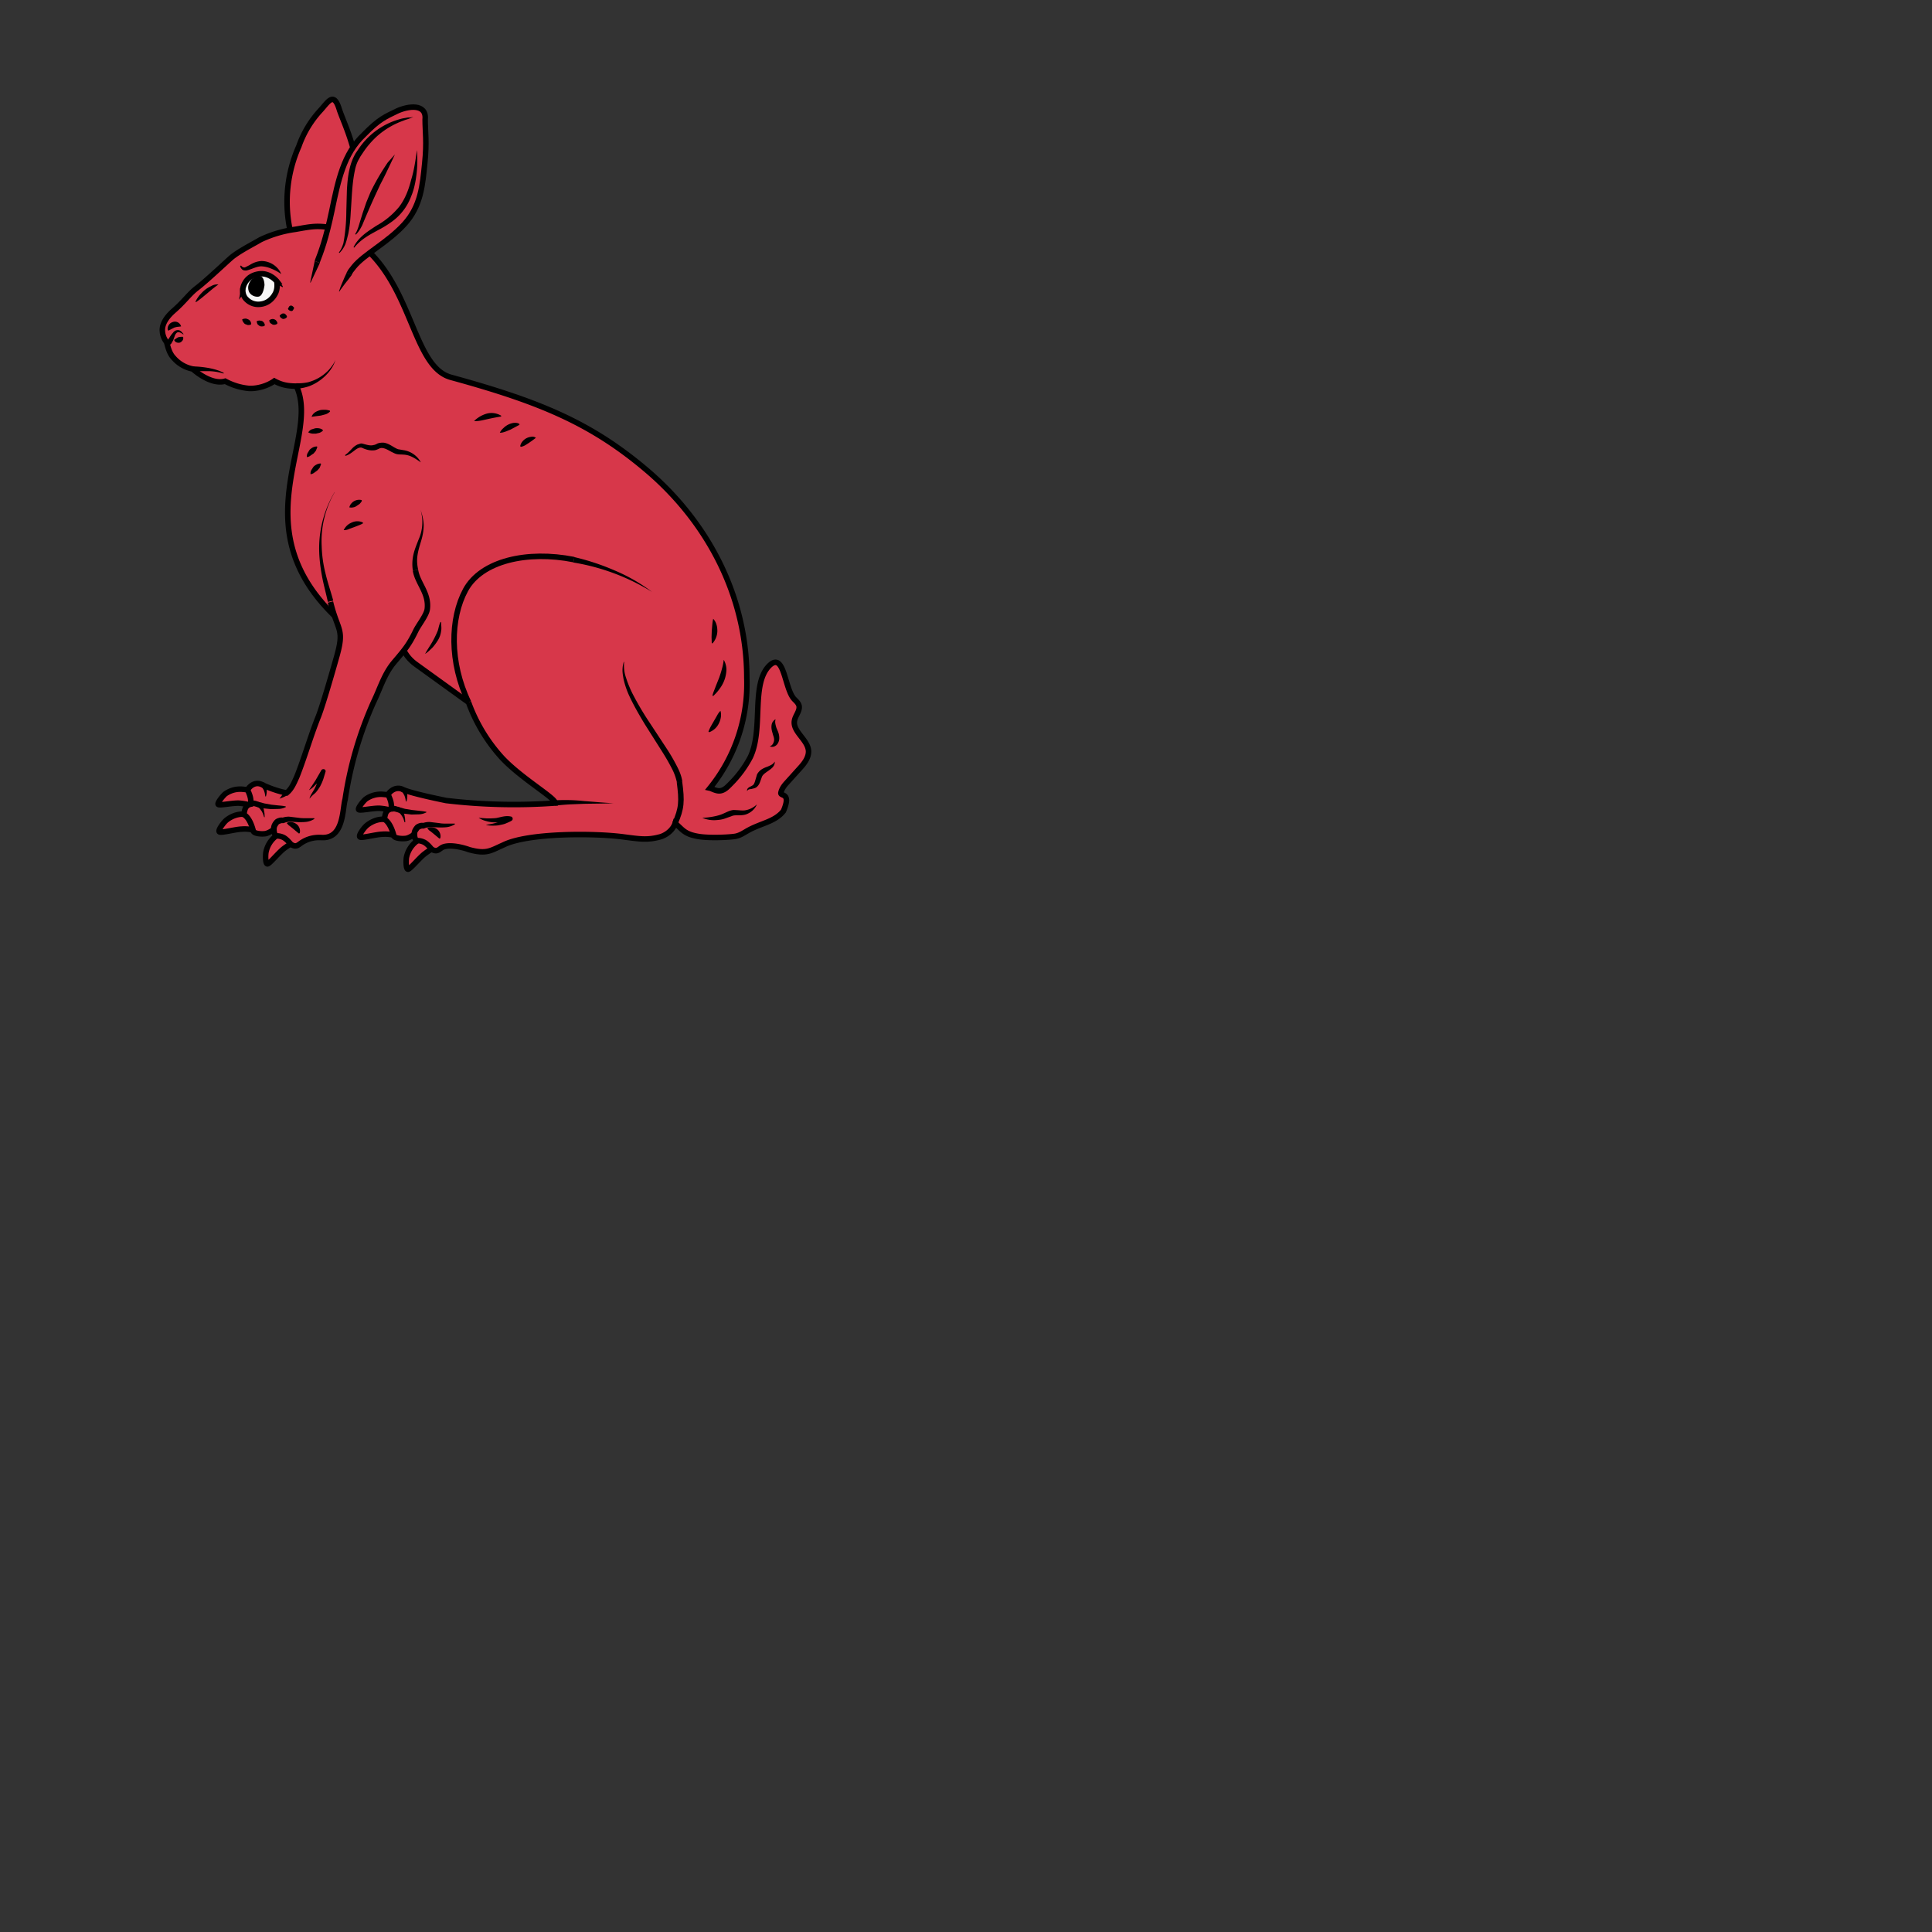 <svg xmlns="http://www.w3.org/2000/svg" fill="#d7374a" stroke="#000" viewBox="50 50 200 200">
  <rect x="50" y="50" width="200" height="200" fill="#333333" stroke="none"/>
  <g id="rabbitSejant" stroke-width=".57">
    <g>
      <path class="secondary" d="M90.63 132.4s-.17-.1-1-.17a2.69 2.69 0 0 0-1.77.49c-.22.17-.85.94-.73 1.09.13.15 1.62-.2 2.26-.13.64.06.96.17 1.17.25.2.07.07-1.53.07-1.53zm.02 2.47s-.2-.08-1.05-.06c-.87.02-1.57.55-1.76.76-.22.22-.75.92-.58 1.07.15.15 1.64-.26 2.3-.28a3.8 3.8 0 0 1 1.24.1c.21.05-.15-1.59-.15-1.59zm4.34 2.9c-.21.08-.53.23-1.06.64s-1.5 1.6-1.7 1.57c-.22-.02-.2-.91-.16-1.19a2.77 2.77 0 0 1 1-1.66c.69-.53.84-.4.84-.4s1.3.95 1.08 1.04z"/>
      <path d="M84.17 79.26c.07-.47-.02-.13.22-.88.53-1.57 1.53-3.4 2.49-5.79.96-2.39.36-4.47-.17-6.65-.56-2.17-1.13-3.32-1.56-4.53-.6-2.03-1.17-.85-2.02.06a10.78 10.78 0 0 0-2.2 3.69A14.14 14.14 0 0 0 80 73.7c.44 3.07.42 4.51.4 5.56"/>
      <path d="M98.5 122.7a17.25 17.25 0 0 0 3.48 5.76c2.02 2.15 5.5 4.13 5.5 4.67a59.43 59.43 0 0 1-11.3-.26c-1.46-.3-3.8-.81-4.49-1.15-.8-.38-1.45.34-1.51.55.38.81.34 1.07.32 1.47-.79.17-.58.98-.77 1.05 0 0 .64.17 1.05 1.76.12.24.83.3 1.25.24.43-.07.88-.45.88-.45s-.03.62.3.68c.06 0 .36 0 .7.17.34.17.7.64.74.68.51.39.77.09 1.05-.1.61-.4 2-.13 2.87.19 1.81.49 2.2.1 3.54-.49 2.51-1.26 9.41-1.24 12.46-.83 1.64.21 2.45.36 3.81-.02.64-.2 1.3-.73 1.51-1.4.77.65.94 1.14 2.47 1.38 1.22.19 3.52.06 3.88-.05.34-.08.66-.27.98-.46 1.5-.9 2.94-.96 3.88-2.13.85-1.99-.34-1.47-.26-1.9.09-.43.36-.77.66-1.09l1.28-1.42c.47-.51.94-1.11.92-1.8-.07-1.2-1.7-2.02-1.45-3.19.1-.5.57-.98.47-1.49-.07-.28-.28-.47-.47-.66-1.05-1.02-1.03-4.98-2.58-3.53-1.98 1.9-.6 6.56-2 9.5a11.43 11.43 0 0 1-2.07 2.79c-.3.31-.64.66-1.09.7-.31.02-.63-.13-.93-.26l-.09-.02a17.17 17.17 0 0 0 3.82-11.4c0-8.43-3.99-16.03-10.2-21.38-5.84-5-11.19-7.22-20.43-9.75-4.52-1.24-3.82-11.93-11.98-15.3l-.66-.23c-1.38-.2-2.02-.04-3.47.21a12.35 12.35 0 0 0-3.6 1.07c-.7.42-2.17 1.15-3.02 1.85-.56.49-2.7 2.51-3.62 3.2-.8.63-1.24 1.34-2.39 2.34-1.02.91-1.17 1.64-1.13 2.08a2 2 0 0 0 .4 1.09c.1.09.2 1.09.75 1.66a3.51 3.51 0 0 0 2 1.17c.28.26 1.94 1.66 3.35 1.26a6.39 6.39 0 0 0 2.47.75c.87.04 1.9-.26 2.62-.77.7.38 1.32.53 2.28.53 2.77 5.82-7.2 15.93 6.77 26.14l3.05-2.64c.91 2.1.7 3.96 2.55 5.3l5.46 3.94"/>
      <path d="M86.13 78.36c.24-.4.02-.13.51-.74 1.05-1.3 3.5-2.52 5.22-4.41 1.73-1.9 1.88-4.07 2.11-6.3.23-2.22.04-3.27.04-4.54.17-1.69-1.8-1.4-2.94-.86-1.13.56-1.79.77-3.4 2.43-2.1 1.96-2.67 4.77-3.3 7.8s-1.16 4.39-1.54 5.37"/>
      <g stroke="none" fill="#000">
        <polygon points="83.11 77.23 82.15 79.26 82.11 79.24 82.58 77.02"/>
        <path d="m85.09 80.17.17-.5.21-.5.21-.49.22-.47.49.28-.32.43-.32.4-.32.43c-.1.15-.21.27-.28.42h-.06zm8.07-14.63c.09 1.07.04 2.15-.15 3.22-.1.53-.23 1.06-.45 1.57a5.64 5.64 0 0 1-2 2.62 10.54 10.54 0 0 1-1.38.85c-.47.26-.94.5-1.37.8a5.33 5.33 0 0 0-1.15 1.04l-.06-.05c.23-.49.6-.91 1.02-1.27.43-.37.88-.64 1.32-.94a8.2 8.2 0 0 0 2.37-1.96c.62-.81 1-1.79 1.25-2.8.3-.95.45-2.01.6-3.08zm-2.28.45-.49 1.04-.5 1.04-.26.52-.26.5-.49 1.05a90.18 90.18 0 0 0-1.38 3.17c-.18.35-.37.7-.67.98l-.06-.06c.2-.32.32-.68.43-1.06l.34-1.11.38-1.11.45-1.09a23.98 23.98 0 0 1 1.77-3.04l.74-.83z"/>
        <path d="M92.78 62.09c-.32.2-.7.26-1.02.4A8.3 8.3 0 0 0 89 64.13a9.12 9.12 0 0 0-1.39 1.62l-.3.45-.25.45a4.05 4.05 0 0 0-.32.98c-.3 1.38-.32 2.87-.43 4.32-.04.75-.1 1.47-.25 2.22-.09.36-.17.72-.3 1.08a2.77 2.77 0 0 1-.62.94l-.06-.06c.23-.28.36-.62.47-.96a18.53 18.53 0 0 0 .3-3.24l.06-2.22c.04-.74.1-1.49.28-2.23a5.6 5.6 0 0 1 .63-1.62l.32-.47a7.56 7.56 0 0 1 4.54-3.13l.56-.1c.17.01.34 0 .53-.07zM79.1 78.36a4.82 4.82 0 0 0-1.02-.55 2.98 2.98 0 0 0-1.02-.24c-.32 0-.66.13-1.05.28l-.3.1c-.1.03-.2.07-.36.05-.12 0-.27-.06-.34-.17a.57.57 0 0 1-.15-.3l.09-.04c.06.06.13.15.21.17.07.02.13.04.2.02l.46-.23c.34-.22.75-.4 1.24-.43.47 0 .9.15 1.25.38.35.24.64.56.8.96z"/>
      </g>
      <path fill="#F6F6F6" d="M78.66 79.13s-.66-.85-1.7-.79c-1.67.15-1.82 1.56-1.82 1.56s-.1.66.38 1.1a1.7 1.7 0 0 0 1.37.5c.87-.07 1.4-.65 1.66-1.22.23-.55.1-1.15.1-1.15z"/>
      <g stroke="none" fill="#000">
        <path d="M76.82 78.58c-1 .1-1.12 1.06-1.12 1.06s-.07.45.2.75a1 1 0 0 0 .84.32c.53-.05.64-1.2.64-1.2s0-.98-.56-.93zm-9.43 6.6-.07.02.05-.02.15-.2c.1-.16.2-.33.36-.5a.9.9 0 0 1 .25-.24c.11-.06.26-.08.37-.06.12.02.2.08.3.17l.2.23-.04.04c-.14-.12-.34-.23-.49-.23-.17 0-.25.13-.34.28l-.2.55-.18.32a.5.5 0 0 1-.2.17.43.43 0 0 1-.35.02l.19-.55z"/>
        <path d="m68.03 85.18.25-.17.15-.09.17-.04.3-.02.06.04c.03.13 0 .26-.06.34a.64.64 0 0 1-.26.22c-.23.06-.53 0-.61-.28zm1.96 2.75a10.86 10.86 0 0 1 1.64.17c.53.1 1.06.25 1.53.5l-.02.07a5.54 5.54 0 0 0-1.56-.25h-.78l-.77.06-.04-.55zm2.62-8.48a14.48 14.48 0 0 0-.6.45l-.55.46c-.39.32-.75.64-1.18.92l-.04-.04c.1-.26.26-.47.4-.66.18-.2.35-.39.56-.56s.43-.3.66-.4c.21-.13.47-.2.75-.17zm-3.86 4.34-.23.03-.2.02-.25.06-.26.13-.36.19-.08-.04a.66.66 0 0 1 .08-.5.72.72 0 0 1 .4-.33.66.66 0 0 1 .9.45zm9.93-4.94.06.02.04.03.02.02.03.02.04.04.06.1.13.2.23.4-.04.05-.4-.22-.2-.08-.1-.04-.04-.03h-.02l.02.03.04.02.13-.56zm-3.6 4.2a1.06 1.06 0 0 1 .34-.07c.1 0 .19.05.25.07.09.04.15.08.22.17.06.08.1.17.12.3l-.04.08c-.13.05-.23.05-.32.05l-.25-.09a.43.43 0 0 1-.2-.2.43.43 0 0 1-.12-.31zm1.49.21a.64.64 0 0 1 .3-.08l.23.04c.06.02.13.08.2.15.04.06.1.15.12.28l-.04.08c-.1.06-.22.06-.3.06a.43.43 0 0 1-.23-.06l-.18-.15c-.04-.08-.08-.17-.1-.32zm1.3-.1a.64.64 0 0 1 .27-.13c.09-.02.17 0 .24.02.06.02.15.06.2.13.05.06.1.12.14.25l-.02.09c-.1.06-.2.1-.28.1s-.17 0-.23-.04l-.2-.13c-.06-.06-.1-.15-.12-.3zm1.08-.47c.07-.11.15-.15.22-.2.06-.04.12-.04.19-.04.06 0 .13.02.17.07.06.04.1.1.17.2v.1a.38.38 0 0 1-.21.16c-.07.03-.13.05-.2.03-.06 0-.12-.05-.17-.09-.08-.04-.12-.1-.17-.23zm.86-.73.12-.23c.05-.04.09-.09.15-.09.05-.02.1 0 .15.02.07.03.1.07.2.17l.01.09-.12.21a.21.21 0 0 1-.15.07c-.04 0-.1 0-.17-.05-.07-.02-.13-.06-.2-.19zm-4.4-2.02-.14.3-.17.27c-.1.2-.24.34-.38.52.06-.2.1-.4.12-.6l.02-.3v-.28l.56.09zm5.27 9.73a4.69 4.69 0 0 0 1.21-.1 4.5 4.5 0 0 0 2.13-1.26c.28-.32.56-.66.7-1.07-.1.43-.33.81-.59 1.16a4.9 4.9 0 0 1-2.1 1.57c-.43.15-.88.24-1.35.28v-.58z"/>
      </g>
      <path fill="none" d="M109.41 107.93c-4.83-.96-9.58.12-11.22 3.15-1.58 2.92-1.68 7.48.32 11.63"/>
      <g stroke="none" fill="#000">
        <path d="M117.49 111.27a22.36 22.36 0 0 0-8.14-3.04l.1-.56a24.5 24.5 0 0 1 4.22 1.4 17.9 17.9 0 0 1 3.82 2.2z"/>
      </g>
      <path fill="none" d="M120.34 130.95c.26 2 .23 2.73-.47 4.3"/>
      <g stroke="none" fill="#000">
        <path d="M114.61 118.51a3.9 3.9 0 0 0 .21 1.69c.17.53.39 1.06.64 1.57a30.25 30.25 0 0 0 1.75 2.98l1.92 2.92c.32.5.61 1 .89 1.54.28.53.53 1.08.62 1.72l-.56.09a5.63 5.63 0 0 0-.57-1.54 20.66 20.66 0 0 0-.85-1.49l-1.86-2.94c-.61-1-1.19-2-1.68-3.06a8.71 8.71 0 0 1-.57-1.69c-.05-.3-.11-.6-.11-.9 0-.29.04-.59.13-.87l.04-.02zm-22.02 17.83c.02-.17.04-.3.1-.45.07-.15.15-.27.26-.4.1-.13.27-.21.42-.26a.9.9 0 0 1 .47-.04l-.1.02c.3-.1.61-.15.91-.1l.83.1c.26.05.51.05.8.05h.8l.02.06a2.09 2.09 0 0 1-.79.3c-.27.04-.57.04-.85.04l-.8-.04c-.26 0-.5.04-.71.12l-.04.03h-.09c-.08 0-.19 0-.25.04a.31.31 0 0 0-.2.13l-.15.21-.08.28-.55-.09zm1.57-2.26c-.23.13-.49.2-.76.22l-.8.02-.78-.09a4.95 4.95 0 0 1-.77-.17h-.02l-.04-.02-.09-.02-.1-.02-.22.02-.17-.53c.13-.05.28-.07.43-.07l.21.05.24.08-.07-.02.7.2.73.12.72.08c.26.03.5.05.75.11l.04.04zm-2.28-2.57a1.21 1.21 0 0 1 .28.76c.02.26-.02.5-.09.7h-.06a2.15 2.15 0 0 0-.15-.63l-.15-.26a.59.59 0 0 0-.19-.15l.36-.42z"/>
        <path d="M94.23 135.72c.17-.08.34-.1.5-.08a1.06 1.06 0 0 1 .5.19c.15.1.25.26.32.43.06.17.08.34.02.53l-.09.02-.61-.51-.3-.24-.17-.12-.17-.22zm-3-2.21.08.04.06.04.1.09.18.2c.08.12.15.27.2.42l.08.42.02.4h-.07l-.12-.38c-.07-.12-.11-.23-.2-.34a.9.9 0 0 0-.23-.25l-.13-.09-.06-.02h-.02s-.02 0 0 0l.1-.53zm9.07 1.87a6.11 6.11 0 0 0 1.87-.5l.55-.3.07.4a1.7 1.7 0 0 0-.73.04l-.4.09-.23.02h-.24c-.28 0-.57-.05-.85-.13a2.6 2.6 0 0 1-.79-.34l.83.06h.4l.41-.02.2-.02.18-.04.4-.09c.29-.06.6-.1.93-.02.12.02.19.15.17.28a.25.25 0 0 1-.11.15c-.2.12-.43.21-.64.3-.21.08-.45.12-.68.17-.24.04-.45.04-.68.04-.22 0-.45-.02-.66-.09zm29.99-10.92c-.09.27-.02.5.04.74s.2.45.28.75c.04.15.06.3.06.47a1.06 1.06 0 0 1-.13.5.75.75 0 0 1-.38.35c-.15.06-.34.06-.47-.02.15-.05.23-.11.3-.22.06-.08.1-.19.13-.3.04-.19 0-.4-.09-.63-.06-.24-.17-.52-.17-.83 0-.15.02-.32.09-.47.08-.13.19-.28.34-.34zm-.09 4.38c.02.2-.06.4-.19.56-.13.15-.3.27-.45.38-.3.21-.57.38-.68.62l-.17.47c-.06.17-.15.4-.34.57a.67.67 0 0 1-.32.17l-.28.07c-.17.02-.34.02-.42.21-.04-.09 0-.21.08-.3.09-.08.17-.13.26-.17.17-.08.32-.17.36-.28.06-.1.1-.23.15-.4l.17-.58a1.5 1.5 0 0 1 .45-.5c.17-.11.36-.2.53-.26a3.4 3.4 0 0 0 .49-.22.9.9 0 0 0 .36-.34zm-1.85 4.43c-.2.5-.64.88-1.17 1.05-.28.08-.58.08-.81.08-.26 0-.45 0-.64.09l-.7.25c-.26.09-.52.13-.8.15a3.1 3.1 0 0 1-1.53-.23c.52-.02 1-.09 1.47-.2.24-.06.45-.12.69-.23.2-.08.44-.21.7-.3.13-.04.28-.08.42-.08l.4.02c.26.02.48.04.7.02.44-.06.89-.25 1.27-.62zm-3.43-14.97a2.09 2.09 0 0 1 .28 1.02 3.43 3.43 0 0 1-.69 1.96c-.19.28-.42.53-.68.77l-.08-.04c.08-.34.23-.64.34-.96l.36-.9c.1-.3.21-.6.28-.9.08-.27.15-.59.19-.95zm-1.09-4.24c.17.17.28.39.34.6.07.21.09.45.09.68a1.98 1.98 0 0 1-.5 1.26l-.08-.02-.02-.64.02-.6.05-.6c.02-.23.04-.44.1-.68zm.75 9.52a1.5 1.5 0 0 1 .04.68 2.04 2.04 0 0 1-.21.64 1.79 1.79 0 0 1-1 .9l-.07-.07c.09-.23.17-.4.28-.6l.3-.52.3-.52c.08-.15.19-.34.36-.5z"/>
      </g>
    </g>
    <g stroke="none" fill="#000">
      <path d="M107.45 132.85a18.4 18.4 0 0 1 3.05.08c1 .07 2 .17 3 .22-1 .04-2.02.04-3.02.06l-1.51.06c-.5.03-1 .07-1.5.13l-.02-.55zm-22.8-31.9a10.07 10.07 0 0 0-1.35 5.57 13 13 0 0 0 .4 2.86c.22.93.54 1.85.8 2.8l-.56.13c-.2-.93-.47-1.87-.64-2.85-.17-.96-.28-1.96-.26-2.94a11.37 11.37 0 0 1 1.6-5.58zm8.09 8.13a4.45 4.45 0 0 1 .06-1.69c.13-.55.34-1.04.53-1.53a4.4 4.4 0 0 0 .2-3.09c.18.5.31 1.03.33 1.58 0 .55-.1 1.09-.25 1.6-.15.5-.32 1.02-.39 1.53-.08.51-.04 1 .07 1.5l-.55.1zM82.26 93.14c.06-.19.19-.34.36-.46.17-.11.34-.17.5-.22.18-.04.35-.04.52-.04.17 0 .34.04.51.09l.02.08c-.13.15-.3.24-.47.3l-.49.13-.46.06-.5.07zm-.35 1.62a.85.85 0 0 1 .32-.3l.39-.12a1.28 1.28 0 0 1 .4 0c.13.02.26.06.4.17v.08a1.06 1.06 0 0 1-.36.22l-.36.08h-.36c-.13-.02-.25-.04-.43-.13zm-.14 2.56a.7.7 0 0 1 .08-.43l.21-.34c.09-.08.2-.17.32-.23a.9.9 0 0 1 .43-.1l.04.06-.15.38-.23.28-.3.2a.71.71 0 0 1-.4.18zm.38 1.77a.7.7 0 0 1 .08-.43l.22-.34c.08-.08.19-.17.32-.23a.9.9 0 0 1 .42-.11l.05.06-.15.39-.24.27-.3.22a.78.78 0 0 1-.4.17zm16.93-5.5c.17-.19.39-.34.6-.47.21-.12.45-.23.7-.3a1.92 1.92 0 0 1 1.51.22l-.02.08a22.28 22.28 0 0 0-1.36.26l-.68.15c-.24.04-.5.08-.75.06zm6.4 1.73-.4.3-.33.23-.36.23c-.13.07-.28.15-.47.17l-.07-.06a1.06 1.06 0 0 1 .22-.47 1.32 1.32 0 0 1 .9-.5.59.59 0 0 1 .5.1zm-3.74-.53c.11-.2.22-.35.37-.47a1.9 1.9 0 0 1 1.04-.54c.21-.02.43-.02.62.11v.09l-.47.25-.45.24-.49.2c-.21.07-.4.14-.62.12zM94 117.69l.24-.41.25-.4a9.59 9.59 0 0 0 .83-1.6c.09-.28.13-.6.28-.9l.06.02c0 .32.07.62 0 .96a2.34 2.34 0 0 1-.34.94c-.17.27-.36.53-.57.76l-.34.32c-.15.13-.28.24-.4.3zm-.42-19.82c-.3-.2-.6-.42-.92-.57a2.2 2.2 0 0 0-.96-.24c-.17-.02-.34 0-.57-.04s-.4-.15-.58-.23c-.32-.17-.62-.36-.9-.4a.6.6 0 0 0-.38.04l-.12.06-.15.06a.85.85 0 0 1-.32.07c-.45.04-.86-.11-1.15-.24-.24-.13-.54.02-.81.24-.28.21-.6.47-.96.57l-.04-.08c.3-.2.53-.47.78-.73.13-.13.28-.25.5-.36l.31-.1c.15-.03.26.02.34.04.37.1.69.19.98.12.07-.02.15-.02.22-.06l.1-.04.13-.07c.21-.08.47-.1.68-.08.45.08.77.32 1.07.49.15.08.3.17.42.19l.52.09a2.45 2.45 0 0 1 1.8 1.27zm-8 7.01a1.55 1.55 0 0 1 .84-.79 1.34 1.34 0 0 1 1.15 0v.09c-.17.1-.34.17-.5.23l-.44.17-.47.17a1.28 1.28 0 0 1-.57.13zm.58-2.36c.05-.17.11-.3.2-.39a1.06 1.06 0 0 1 1.08-.36l.02.09a1.4 1.4 0 0 1-.25.32l-.3.2c-.1.07-.21.12-.34.14a.85.85 0 0 1-.4 0z"/>
    </g>
    <path class="secondary" d="M76.08 131.87s-.17-.1-1-.17a2.69 2.69 0 0 0-1.77.49c-.21.17-.85.94-.72 1.08.12.15 1.61-.19 2.25-.12.64.06.96.17 1.17.25.2.07.07-1.53.07-1.53zm.02 2.47s-.2-.09-1.04-.06c-.88.02-1.58.55-1.77.76-.21.22-.75.92-.58 1.07.15.15 1.64-.26 2.3-.28a3.8 3.8 0 0 1 1.24.1c.21.05-.15-1.6-.15-1.6zm4.35 2.87c-.22.09-.54.24-1.07.64s-1.5 1.6-1.7 1.58c-.22-.02-.2-.92-.15-1.2a2.77 2.77 0 0 1 1-1.65c.68-.54.83-.4.83-.4s1.3.95 1.08 1.03z"/>
    <path d="M93.01 109.03c.21 1.35 1.43 2.37 1.22 4.03-.09.64-.9 1.64-1.18 2.22-.72 1.49-1.17 2-2.23 3.25-1.05 1.24-1.43 2.65-2.13 4.1a38.43 38.43 0 0 0-2.96 10.11c-.3 1.05-.13 4.1-2.45 3.96-.81-.04-1.51.15-2.13.58-.28.19-.53.49-1.05.1-.04-.04-.4-.5-.74-.68-.34-.17-.64-.17-.7-.17-.32-.08-.3-.68-.3-.68s-.45.36-.88.45c-.42.06-1.12 0-1.25-.24-.4-1.6-1.05-1.76-1.05-1.76.2-.07 0-.88.77-1.05.02-.38.06-.66-.32-1.47.09-.23.7-.96 1.51-.55.69.34 1.75.72 2.54.85.5-.42.72-.94 1.06-1.7.81-2.05 1.39-4.13 2.2-6.16.47-1.17 1.53-4.88 1.87-6.09.9-3.11.17-2.68-.6-5.81"/>
    <g stroke="none" fill="#000">
      <path d="M78.04 135.79c.02-.17.04-.3.1-.45.07-.15.15-.28.26-.4.1-.13.28-.22.43-.26a.9.9 0 0 1 .46-.04l-.1.02c.3-.1.62-.15.91-.1l.83.1c.26.04.52.04.8.04h.8l.02.07a2.09 2.09 0 0 1-.78.3c-.28.04-.58.04-.86.04l-.8-.05c-.26 0-.5.05-.7.13l-.05.02h-.09c-.08 0-.19 0-.25.05a.31.31 0 0 0-.2.12l-.14.22-.09.27-.55-.08zm1.57-2.26c-.23.13-.49.2-.76.21l-.8.02-.78-.08a4.95 4.95 0 0 1-.77-.17h-.02l-.04-.02-.08-.02-.11-.03-.21.03-.17-.54c.12-.04.27-.06.42-.06l.21.04.24.09-.07-.02.7.19.73.13.73.08c.25.02.49.04.74.1l.04.05zm-2.27-2.56a1.21 1.21 0 0 1 .27.77c.02.26-.02.49-.08.7h-.07a2.15 2.15 0 0 0-.15-.64l-.15-.25a.59.59 0 0 0-.19-.15l.37-.43z"/>
      <path d="M79.68 135.2c.17-.1.34-.12.5-.1a1.06 1.06 0 0 1 .5.2c.15.1.25.25.32.42.06.17.08.34.02.54l-.09.02-.61-.51-.3-.24-.17-.13-.17-.2zm-3-2.22.08.04.06.04.11.09.17.19c.09.13.15.27.2.42l.08.43.02.4h-.06l-.13-.38c-.07-.13-.1-.23-.2-.34a.9.9 0 0 0-.23-.26l-.13-.08-.06-.02h-.02s-.02 0 0 0l.1-.53zm5.36-.3c.05-.28.22-.51.36-.75.13-.21.26-.45.35-.68.1-.23.17-.49.25-.72l.24-.77.42.17c-.19.38-.45.72-.72 1.04l-.45.45a2.3 2.3 0 0 1-.51.38l.34-.5.34-.52.6-1.04c.06-.1.19-.15.32-.1.1.03.15.16.12.25l-.23.76c-.09.26-.21.52-.34.77-.15.24-.3.47-.5.68a3.83 3.83 0 0 0-.59.58zm-2.15-.47c-.3.23-.64.36-.96.47.22-.28.4-.53.51-.83l.45.36z"/>
    </g>
  </g>
</svg>
